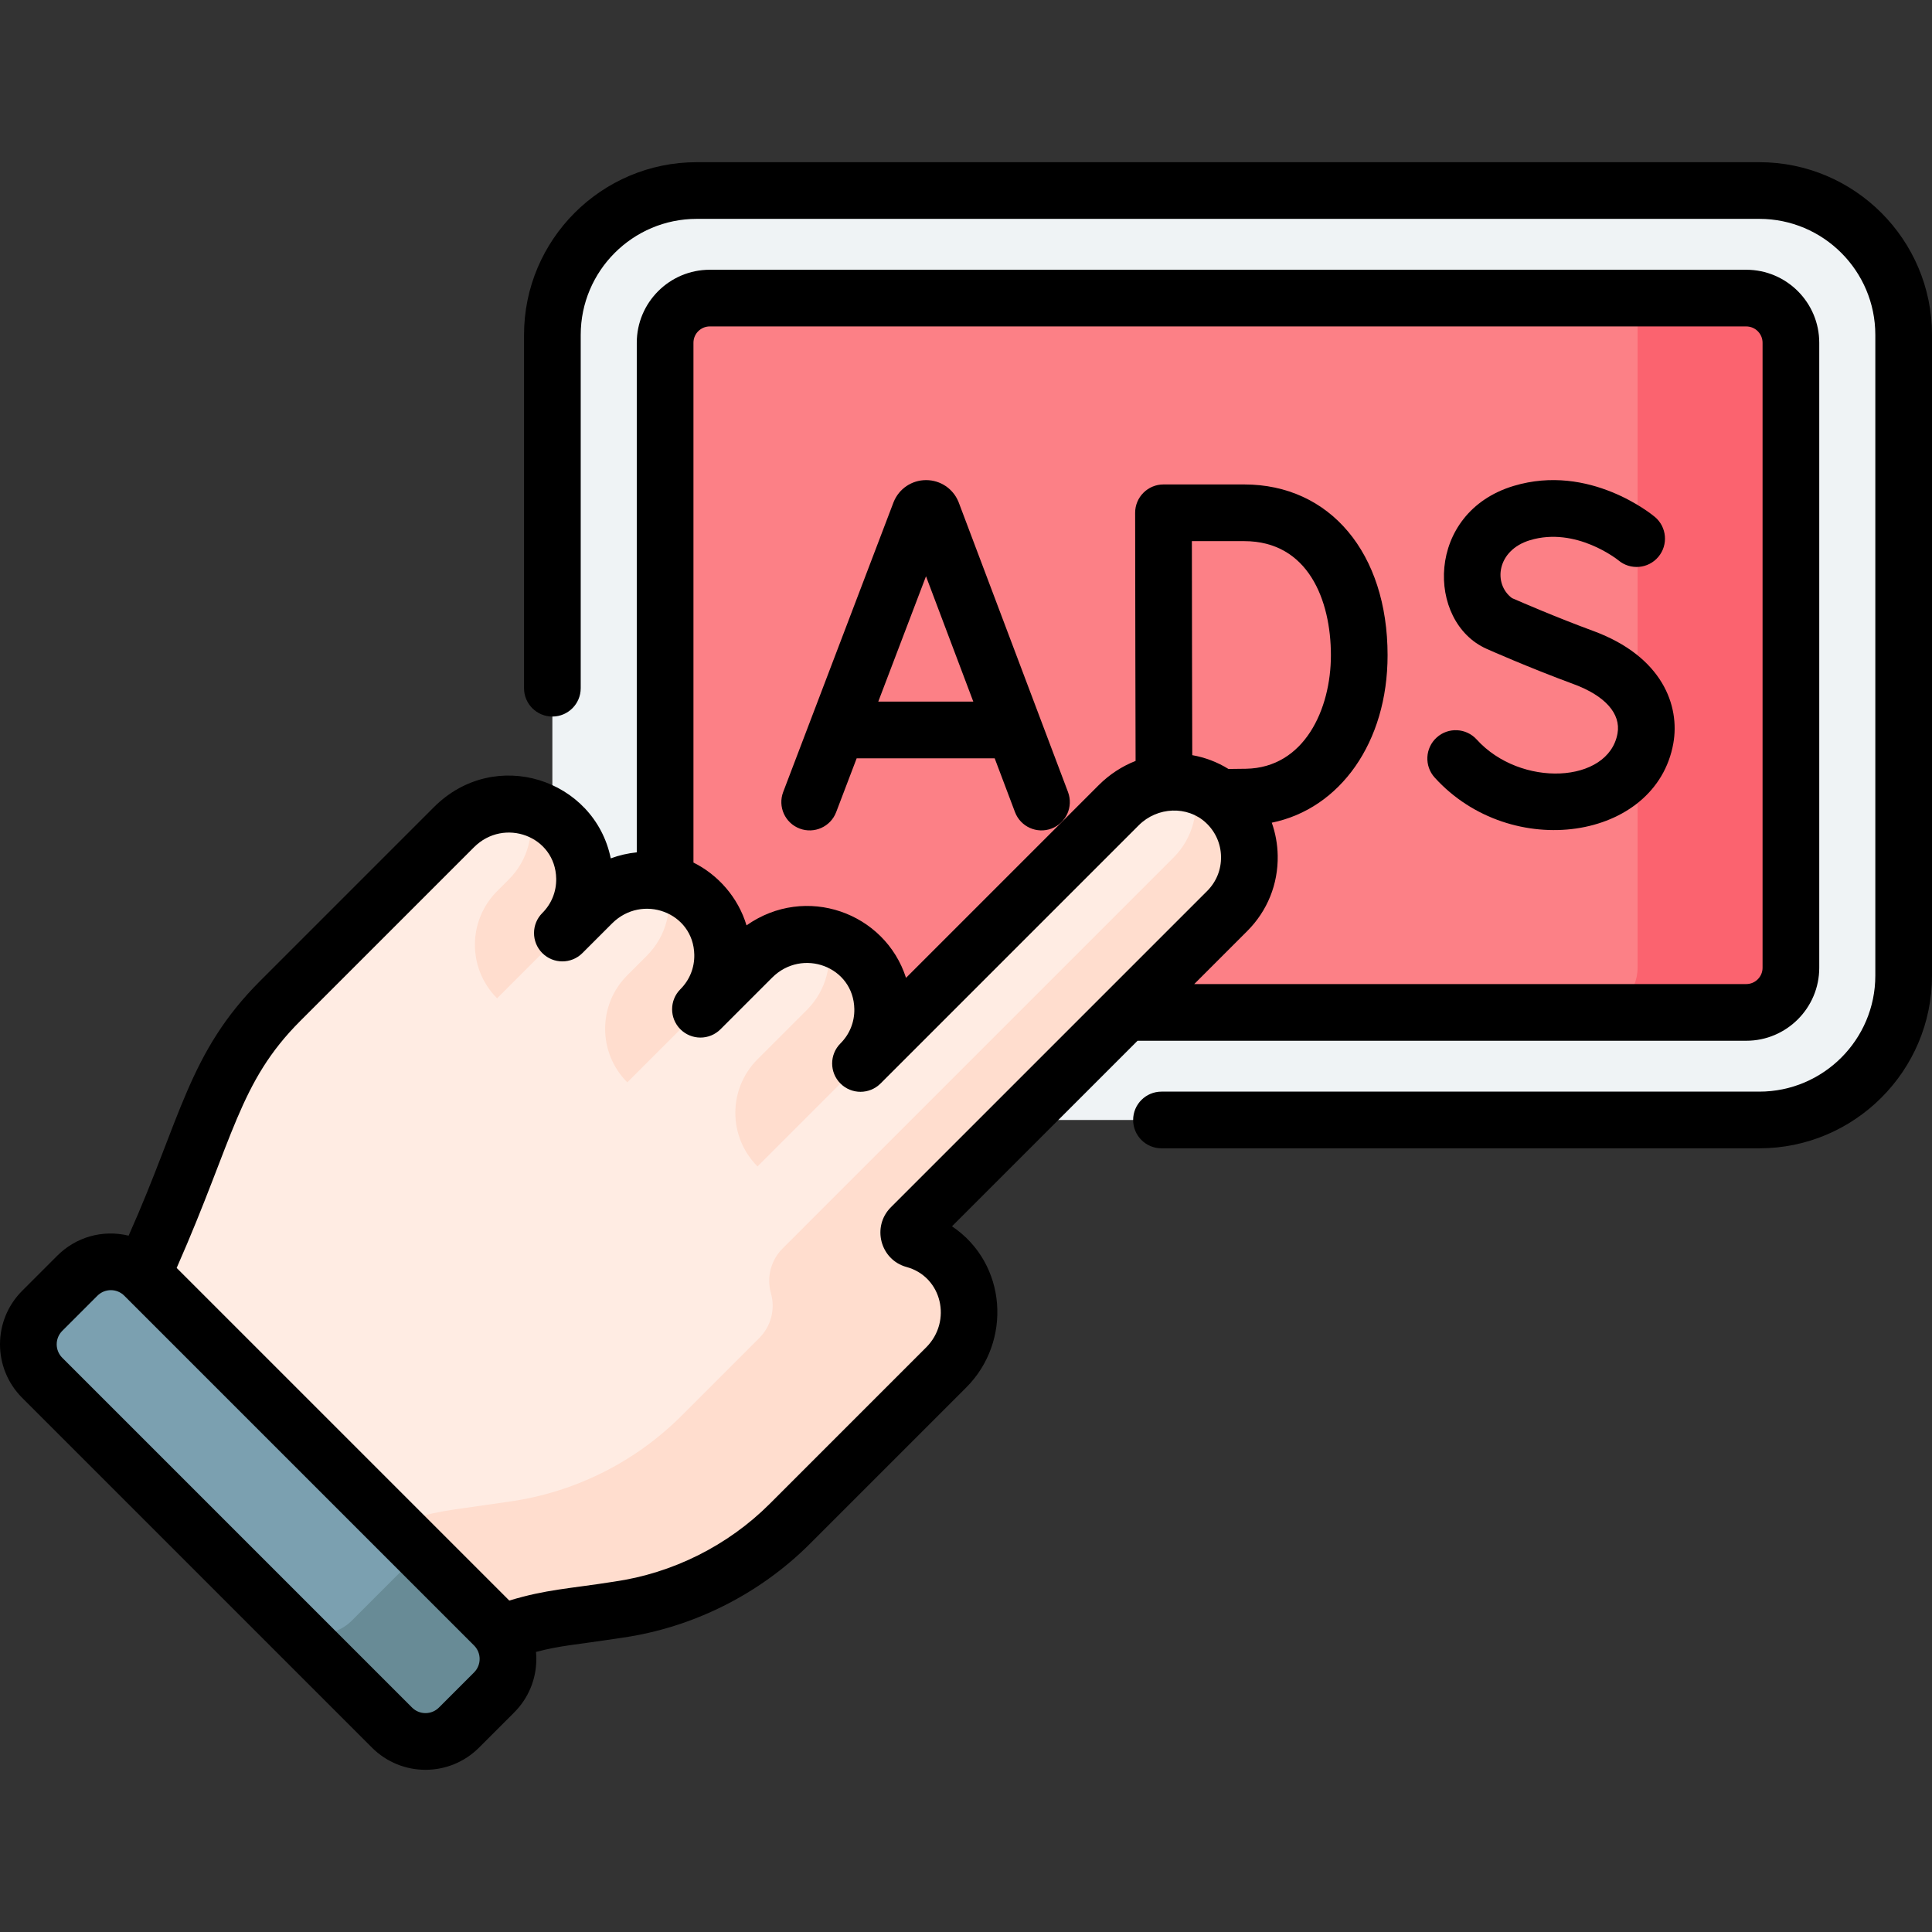 <svg id="Capa_1" enable-background="new 0 0 512 512" height="512" viewBox="0 0 512 512" width="512" xmlns="http://www.w3.org/2000/svg"><rect x="0" y="0" width="512" height="512" fill="#333333" stroke="none"/><g><g><g><g><path d="m466.234 296.805h-281.595c-21.128 0-38.255-17.127-38.255-38.255v-169.803c0-21.128 17.127-38.255 38.255-38.255h281.594c21.128 0 38.255 17.127 38.255 38.255v169.803c.001 21.128-17.126 38.255-38.254 38.255z" fill="#eff3f5"/><path d="m188.098 268.299c-6.526 0-11.835-5.309-11.835-11.834v-165.633c0-6.525 5.309-11.834 11.835-11.834h274.677c6.525 0 11.834 5.309 11.834 11.834v165.633c0 6.525-5.309 11.834-11.834 11.834z" fill="#fc8086"/><path d="m462.775 78.998h-28.796v177.467c0 6.536-5.299 11.834-11.834 11.834h40.63c6.525 0 11.834-5.309 11.834-11.834v-165.633c.001-6.525-5.308-11.834-11.834-11.834z" fill="#fb636f"/></g></g><g><g><path d="m324.691 212.532c-7.966-7.419-20.508-6.849-28.205.849l-68.446 68.446c8.012-8.012 7.835-21.111-.528-28.9-7.966-7.419-20.508-6.848-28.205.849l-13.68 13.68c8.012-8.012 7.837-21.112-.527-28.901-7.966-7.419-20.508-6.849-28.205.849l-7.864 7.864c8.012-8.012 7.836-21.111-.527-28.9-7.966-7.419-20.508-6.849-28.205.849l-46.018 46.018c-7.711 7.711-13.775 16.909-17.823 27.036l-16.481 40.65c-3.242 7.997-8.057 15.262-14.159 21.365l-5.875 5.875 87.599 87.599c11.682-10.203 26.089-16.852 41.519-19.062l14.756-2.113c17.227-2.467 33.191-10.453 45.497-22.759l41.444-41.444c7.749-7.749 8.236-20.386.69-28.332-2.62-2.759-5.826-4.599-9.229-5.53-1.43-.391-1.864-2.221-.816-3.269l83.816-83.816c8.011-8.014 7.836-21.113-.528-28.903z" fill="#ffece3"/><path d="m326.549 214.509c-2.812-3.418-6.455-5.615-10.344-6.651 1.783 6.695.068 14.128-5.184 19.379l-103.634 103.635c-3.101 3.101-4.28 7.638-3.082 11.856 1.198 4.219.019 8.755-3.082 11.856l-20.574 20.574c-12.305 12.305-28.267 20.29-45.494 22.757l-14.757 2.114c-15.43 2.21-29.837 8.859-41.519 19.062l28.666 28.666c11.682-10.203 26.089-16.852 41.519-19.062l14.756-2.113c17.227-2.467 33.191-10.453 45.497-22.759l41.444-41.444c7.749-7.749 8.236-20.386.69-28.332-2.62-2.759-5.826-4.599-9.229-5.53-1.43-.391-1.864-2.221-.816-3.269l83.493-83.493c7.355-7.358 8.262-19.21 1.65-27.246z" fill="#ffddce"/><path d="m227.659 253.066c-2.501-2.376-5.468-3.952-8.6-4.759 1.758 6.68.02 14.089-5.216 19.325l-13.091 13.091c-7.84 7.84-7.84 20.552 0 28.392l27.287-27.287c7.965-7.965 7.838-20.957-.38-28.762z" fill="#ffddce"/><g><path d="m185.627 267.456c7.965-7.965 7.839-20.957-.379-28.762-2.501-2.376-5.468-3.952-8.6-4.759 1.758 6.68.02 14.089-5.216 19.325l-5.187 5.187c-7.84 7.84-7.84 20.552 0 28.392z" fill="#ffddce"/></g><g><path d="m148.651 218.506c-2.501-2.376-5.468-3.952-8.6-4.759 1.758 6.68.02 14.089-5.216 19.325l-3.1 3.1c-7.84 7.84-7.84 20.552 0 28.392l17.296-17.296c7.965-7.965 7.838-20.957-.38-28.762z" fill="#ffddce"/></g></g><path d="m11.193 365.137 92.688 92.688c4.904 4.904 12.854 4.904 17.758 0l9.306-9.306c4.904-4.904 4.904-12.854 0-17.758l-92.688-92.688c-4.904-4.904-12.854-4.904-17.758 0l-9.306 9.306c-4.903 4.904-4.903 12.855 0 17.758z" fill="#7ba0b0"/><g><path d="m130.945 430.761-19.495-19.495-18.185 18.185c-4.904 4.904-12.854 4.904-17.758 0l28.374 28.374c4.904 4.903 12.854 4.903 17.758 0l9.306-9.306c4.904-4.904 4.904-12.854 0-17.758z" fill="#688b96"/></g></g></g><g><path d="m211.9 219.573c3.876 1.477 8.216-.468 9.692-4.345l5.435-14.269h36.576l5.377 14.248c1.466 3.886 5.802 5.837 9.679 4.374 3.88-1.464 5.839-5.797 4.374-9.679l-28.951-76.718c-.026-.069-.054-.139-.082-.207-1.437-3.49-4.802-5.743-8.576-5.743-.004 0-.009 0-.013 0-3.779.005-7.143 2.269-8.572 5.766-.023.056-.045.111-.066.167l-29.218 76.714c-1.477 3.876.469 8.215 4.345 9.692zm33.499-66.853 12.535 33.217h-25.186z"/><path d="m443.447 197.01c1.78-9.966-2.857-23.028-21.206-29.796-9.916-3.657-19.123-7.649-21.554-8.715-5.066-3.776-4.025-12.689 4.78-15.341 12.187-3.676 23.246 5.185 23.458 5.359 3.174 2.641 7.891 2.224 10.552-.942 2.669-3.175 2.259-7.914-.916-10.582-.697-.586-17.308-14.279-37.426-8.219-23.432 7.06-23.156 36.048-7.189 43.169.448.199 11.099 4.941 23.097 9.365 8.316 3.068 12.551 7.828 11.616 13.062-2.373 13.289-25.687 14.446-37.322 1.606-2.785-3.074-7.535-3.307-10.609-.522s-3.307 7.534-.522 10.609c20.248 22.347 58.647 16.668 63.241-9.053z"/><path d="m466.234 42.981h-281.595c-25.235 0-45.765 20.53-45.765 45.765v93.635c0 4.148 3.362 7.511 7.511 7.511 4.148 0 7.511-3.362 7.511-7.511v-93.635c0-16.952 13.792-30.744 30.744-30.744h281.595c16.953 0 30.745 13.792 30.745 30.744v169.804c0 16.952-13.792 30.744-30.745 30.744h-158.43c-4.148 0-7.511 3.362-7.511 7.511s3.362 7.511 7.511 7.511h158.43c25.236 0 45.766-20.53 45.766-45.765v-169.805c-.001-25.235-20.531-45.765-45.767-45.765z"/><path d="m252.29 324.983 49.173-49.173h161.312c10.667 0 19.346-8.678 19.346-19.345v-165.633c0-10.667-8.678-19.346-19.346-19.346h-274.677c-10.667 0-19.346 8.678-19.346 19.346v135.048c-2.337.239-4.656.764-6.895 1.595-4.29-20.983-30.669-29.767-46.87-13.569l-46.018 46.017c-19.069 19.071-20.929 36.33-34.882 67.538-6.993-1.677-14.015.418-18.899 5.301l-9.306 9.306c-7.843 7.845-7.842 20.536 0 28.38l92.688 92.688c7.845 7.843 20.536 7.842 28.38 0l9.306-9.306c3.79-3.791 5.877-8.83 5.877-14.19 0-.626-.034-1.246-.091-1.861 6.569-1.722 9.713-1.769 22.84-3.762 18.71-2.68 36.376-11.516 49.742-24.882l41.444-41.444c12.13-12.129 10.876-32.844-3.778-42.708zm-64.192-238.475h274.677c2.384 0 4.324 1.94 4.324 4.324v165.632c0 2.384-1.94 4.324-4.324 4.324h-146.29l14.045-14.045c5.342-5.342 8.209-12.444 8.075-19.999-.054-3.025-.595-5.958-1.571-8.723 18.124-3.701 30.69-21.309 30.69-44.373 0-27.074-15.273-45.264-38.003-45.264h-21.386c-4.151 0-7.519 3.373-7.511 7.524 0 0 .055 29.047.055 37.657 0 6.392.037 19.155.065 28.087-3.546 1.395-6.884 3.532-9.77 6.418l-51.068 51.069c-5.571-17.321-26.598-24.92-42.267-13.907-2.249-7.448-7.555-13.399-14.066-16.646v-137.754c.001-2.384 1.941-4.324 4.325-4.324zm127.803 87.057c0-5.813-.025-20.936-.041-30.16h13.861c16.945 0 22.982 15.623 22.982 30.243 0 14.298-7.037 29.809-22.488 30.079-1.221.021-2.846.041-4.658.058-2.986-1.852-6.244-3.069-9.596-3.66-.028-8.806-.06-20.532-.06-26.56zm-190.267 269.643-9.306 9.306c-1.971 1.973-5.164 1.973-7.135 0l-92.688-92.688c-1.973-1.971-1.973-5.164 0-7.135l9.306-9.307c1.959-1.961 5.154-1.982 7.135.001l92.688 92.688c1.967 1.967 1.967 5.168 0 7.135zm119.812-86.139-41.444 41.444c-11.084 11.085-25.734 18.413-41.25 20.636-11.933 1.887-17.977 2.039-27.783 5.015l-88.147-88.146c.038-.092.079-.185.116-.277 15.068-34.205 16.36-48.905 32.654-65.196l46.018-46.017c7.976-7.976 21.587-2.956 21.789 8.318.061 3.442-1.245 6.677-3.679 9.111-2.933 2.935-2.932 7.689 0 10.622 2.934 2.932 7.689 2.932 10.622 0l7.864-7.864c7.955-7.957 21.589-2.975 21.788 8.319.062 3.441-1.245 6.677-3.678 9.11-2.933 2.935-2.932 7.689 0 10.622 2.934 2.932 7.689 2.932 10.622 0l13.68-13.68c7.976-7.979 21.587-2.954 21.789 8.318.062 3.442-1.245 6.678-3.678 9.112-2.933 2.933-2.933 7.689.001 10.622 2.932 2.933 7.688 2.931 10.622 0l68.445-68.447c4.918-4.915 12.891-5.213 17.777-.664 2.526 2.353 3.952 5.543 4.013 8.982.062 3.442-1.245 6.677-3.678 9.111l-26.862 26.862c-.003.003-.007.007-.01.01l-56.944 56.944c-5.116 5.116-2.83 13.917 4.145 15.825 9.437 2.581 12.126 14.392 5.208 21.308z"/></g></g></svg>